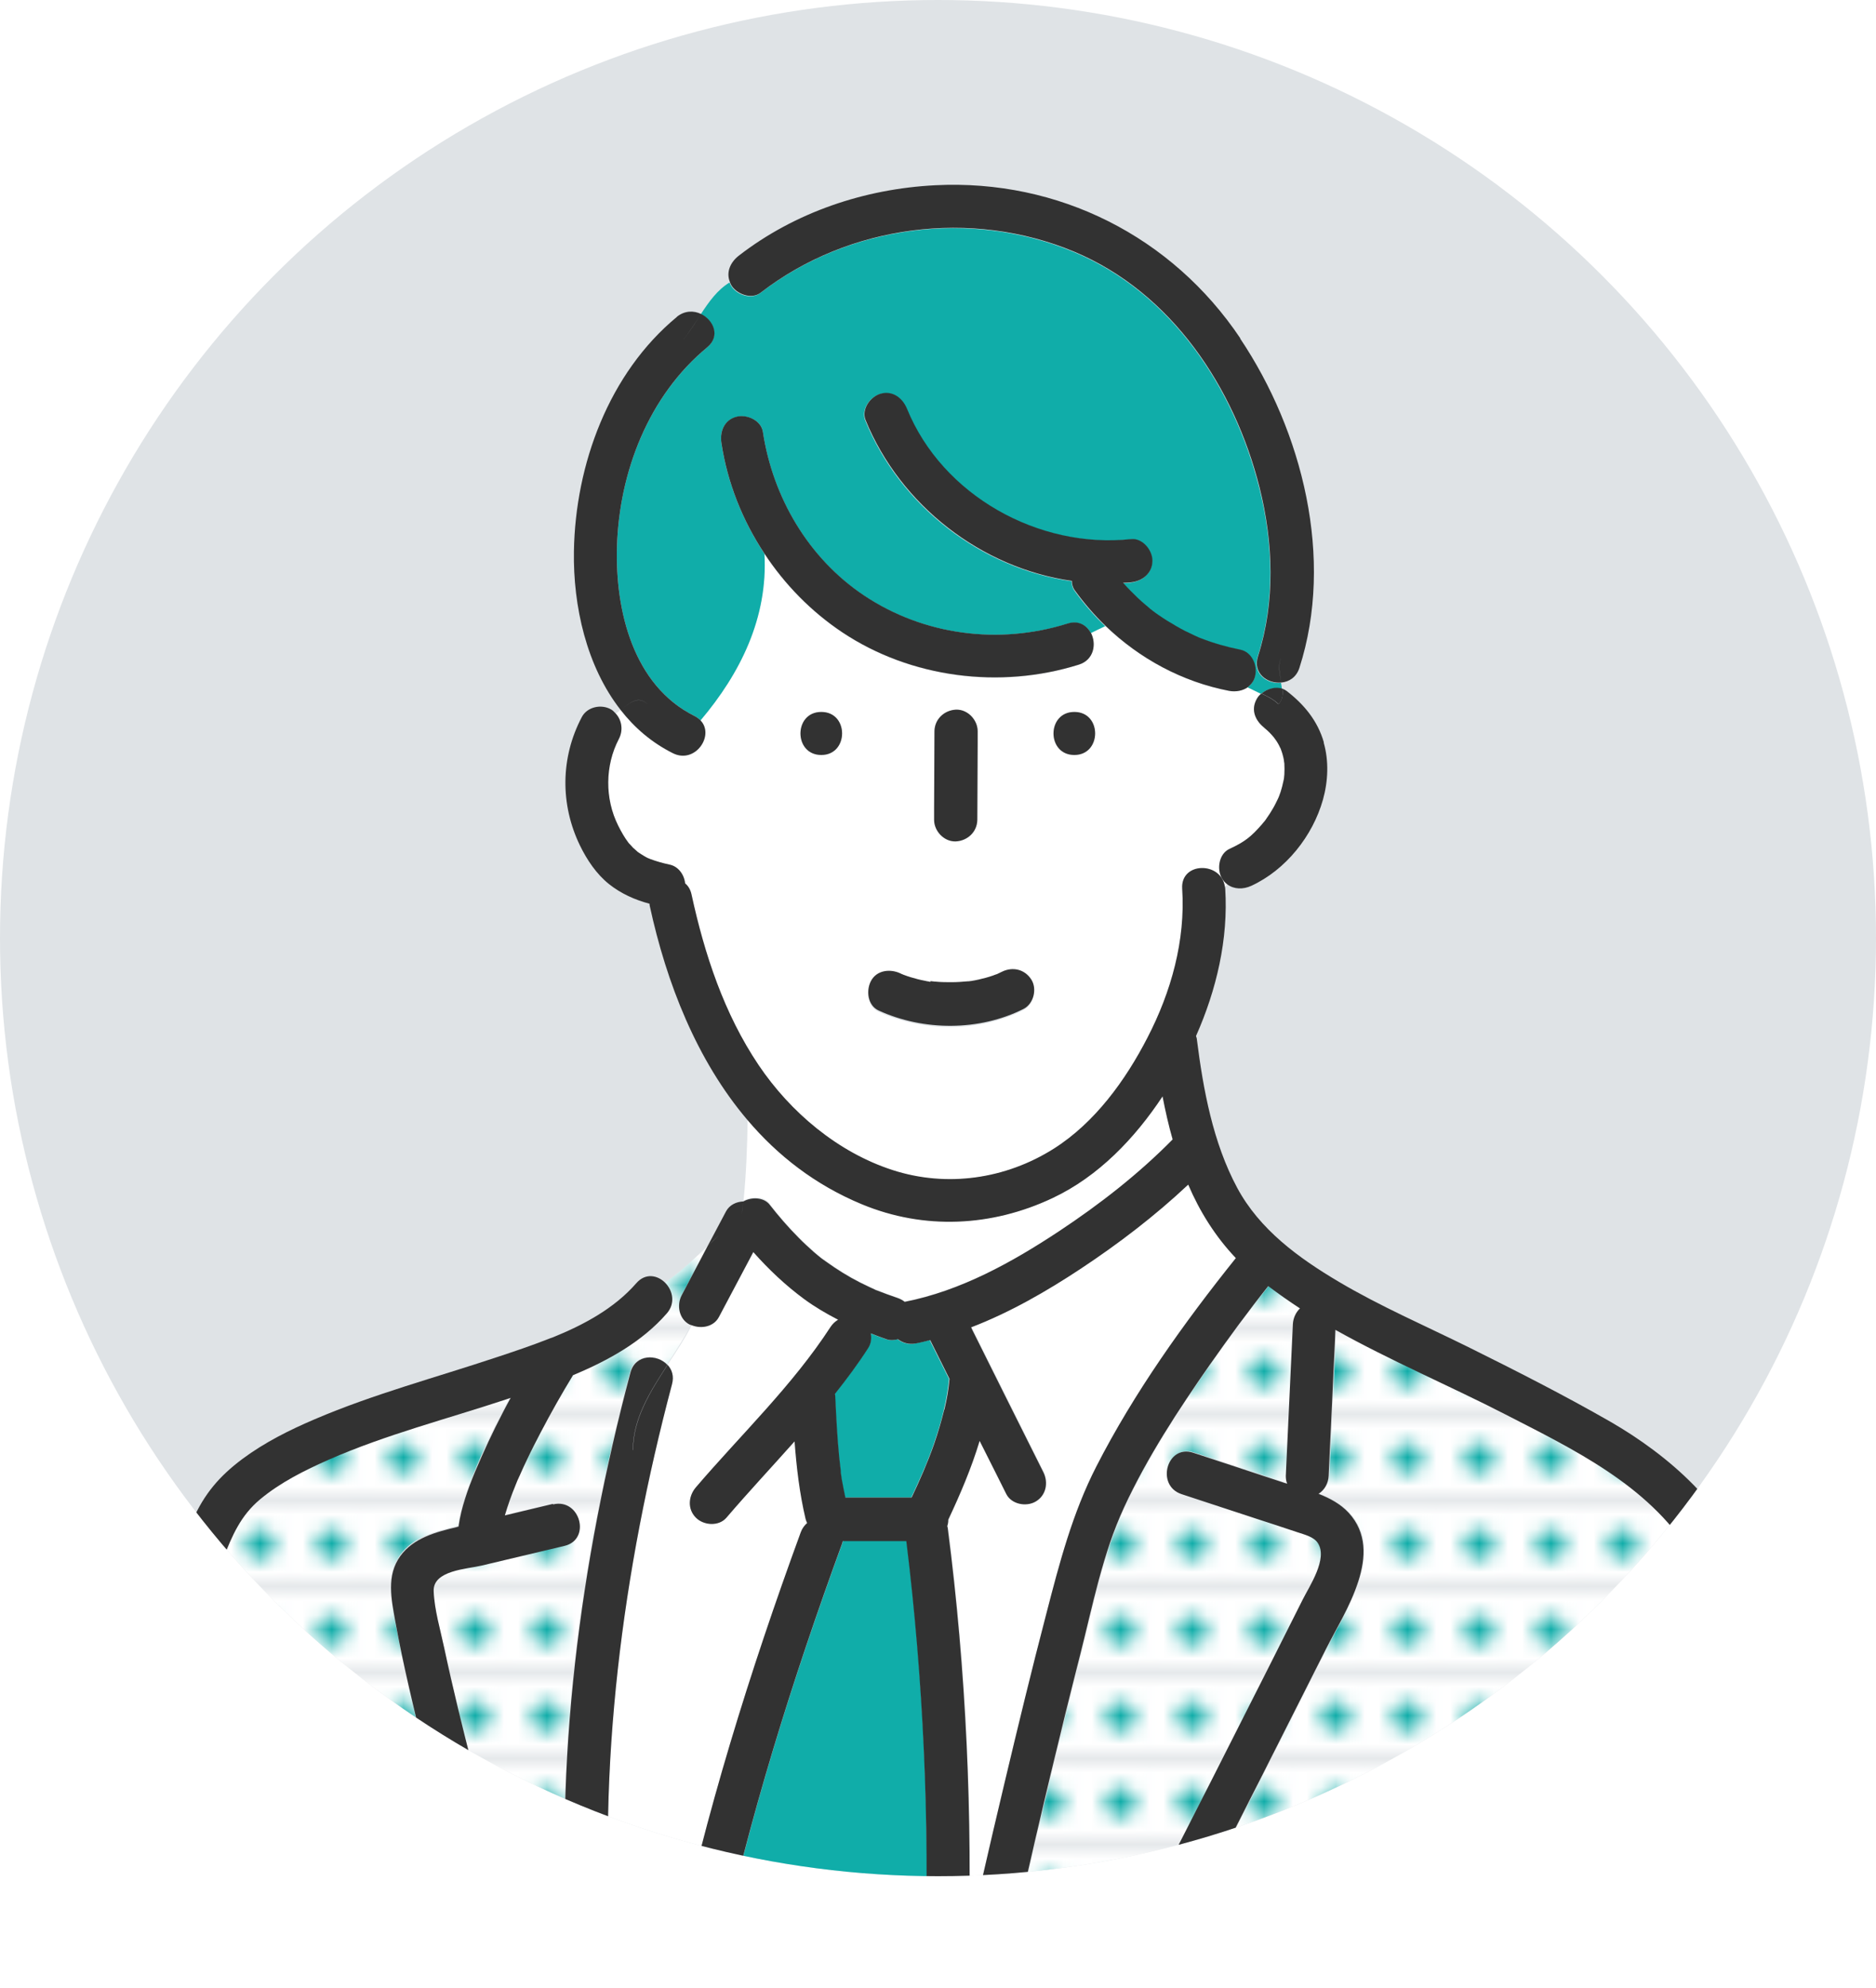 <?xml version="1.0" encoding="UTF-8"?>
<svg id="_レイヤー_2" data-name="レイヤー 2" xmlns="http://www.w3.org/2000/svg" xmlns:xlink="http://www.w3.org/1999/xlink" viewBox="0 0 105.94 112.25">
  <defs>
    <style>
      .cls-1, .cls-2 {
        fill: none;
      }

      .cls-3 {
        fill: #fff;
      }

      .cls-4 {
        fill: #323232;
      }

      .cls-5 {
        fill: #dfe3e6;
      }

      .cls-6 {
        fill: #10ada9;
      }

      .cls-2 {
        clip-path: url(#clippath);
      }

      .cls-7 {
        fill: url(#_新規パターン_3);
      }
    </style>
    <clipPath id="clippath">
      <circle class="cls-1" cx="52.97" cy="52.97" r="52.97"/>
    </clipPath>
    <pattern id="_新規パターン_3" data-name="新規パターン 3" x="0" y="0" width="4.98" height="5.18" patternTransform="translate(2871.94 2903.9) scale(.81)" patternUnits="userSpaceOnUse" viewBox="0 0 4.98 5.18">
      <g>
        <rect class="cls-1" x="0" width="4.98" height="5.18"/>
        <rect class="cls-3" x="0" y="0" width="4.98" height="5.18"/>
        <circle class="cls-6" cx="2.49" cy="2.59" r="1.06"/>
      </g>
    </pattern>
  </defs>
  <g id="_レイヤー_1-2" data-name="レイヤー 1">
    <g class="cls-2">
      <circle class="cls-5" cx="52.97" cy="52.97" r="52.97"/>
      <g>
        <path class="cls-6" d="m51.69,75.86c-.4.08-.75-.03-1-.24-.21.06-.44.07-.65,0-.3-.1-.59-.21-.89-.33.06.28.03.58-.14.83-.58.9-1.22,1.75-1.88,2.59,0,.05.02.1.02.15.05,1.13.11,2.27.22,3.4.03.26.06.53.09.79,0,.03,0,.04,0,.05,0,.01,0,.02,0,.04.02.14.04.27.06.41.05.34.13.67.2,1.01h3.74c.47-1,.91-1.98,1.27-3.02.22-.64.42-1.28.57-1.94.15-.62.24-1.17.29-1.74-.36-.73-.73-1.46-1.09-2.19-.27.07-.55.14-.82.19Z"/>
        <path class="cls-3" d="m34.95,41.73c-.8,1.51-.8,3.38-.04,4.9.17.34.36.67.59.98.03.02.2.23.25.27.05.05.26.23.27.24.12.08.23.16.36.23.06.03.12.06.18.1.02,0,.12.05.17.07.35.13.71.23,1.08.31.5.11.83.58.88,1.06.17.14.29.35.36.62.74,3.39,1.84,6.74,3.79,9.64,1.8,2.67,4.48,4.93,7.57,5.93,3.06.99,6.38.51,9.1-1.21,2.32-1.47,4.05-3.86,5.29-6.27,1.34-2.58,2.15-5.48,1.96-8.41-.1-1.52,2.19-1.55,2.41-.12.05-.05.09-.09.14-.14-.12-.09-.23-.21-.31-.35-.31-.53-.16-1.39.44-1.66.87-.4,1.22-.68,1.83-1.39.02-.02.11-.13.15-.18.03-.04.1-.13.1-.14.13-.18.25-.37.36-.56.1-.18.19-.36.28-.54.02-.04.05-.12.07-.16.03-.08.06-.17.09-.25.07-.2.12-.41.16-.62.01-.05.02-.1.03-.16,0-.03.02-.16.02-.2.01-.21.01-.42,0-.62,0-.03-.03-.19-.03-.2-.01-.06-.02-.13-.04-.19-.02-.08-.04-.17-.07-.25,0-.02-.05-.14-.07-.2-.02-.05-.06-.13-.07-.14-.05-.1-.1-.19-.16-.28-.05-.07-.1-.14-.15-.21-.02-.02-.13-.15-.14-.16-.08-.09-.16-.17-.25-.25-.03-.02-.28-.24-.13-.12-.52-.4-.8-1.04-.44-1.66.06-.11.15-.2.25-.29-.25-.12-.5-.23-.76-.37-.3.22-.71.31-1.09.23-2.64-.52-5.06-1.83-6.98-3.67-.27.12-.54.25-.81.39.33.62.19,1.54-.68,1.81-4.43,1.39-9.48.76-13.36-1.83-1.75-1.17-3.24-2.7-4.39-4.44.21,3.61-1.36,6.75-3.61,9.41.81.84-.31,2.48-1.56,1.85-1.2-.6-2.17-1.44-2.95-2.44-.09.07-.18.14-.27.21.35.38.43.96.18,1.43Zm25.71-1.52c1.57,0,1.56,2.43,0,2.43s-1.56-2.43,0-2.43Zm-7.91,5.46c0-1.46.02-2.91.02-4.37,0-.68.55-1.19,1.22-1.22.65-.03,1.22.58,1.22,1.22,0,.21,0,.42,0,.63,0,1.46-.02,2.91-.02,4.37,0,.68-.55,1.19-1.22,1.22-.65.03-1.22-.58-1.22-1.22,0-.21,0-.42,0-.63Zm-3.57,9.76c.33-.62,1.09-.7,1.66-.44,0,0,.13.05.16.07.02,0,.04.01.05.02.13.05.25.09.38.13.26.08.53.14.8.2.07.01.14.03.21.04.01,0,.06,0,.1.02.04,0,.09.01.1.01.07,0,.14.01.21.02.29.02.58.03.87.03.31,0,.61-.02.92-.05.02,0,.03,0,.05,0,.05,0,.11-.02.16-.02.14-.02.28-.05.41-.08.27-.06.53-.13.79-.22.06-.02.23-.09.25-.09.09-.04.18-.08.27-.13.61-.31,1.29-.14,1.66.44.34.53.13,1.37-.44,1.66-2.49,1.26-5.66,1.25-8.18.09-.62-.28-.72-1.13-.44-1.66Zm-2.8-15.22c1.57,0,1.56,2.43,0,2.43s-1.56-2.43,0-2.43Z"/>
        <path class="cls-6" d="m39.94,19.61c-3.31,2.74-4.98,7.05-5.1,11.28-.1,3.58.91,7.81,4.38,9.54.14.07.25.16.34.25,2.25-2.66,3.81-5.8,3.61-9.41-1.24-1.88-2.09-4-2.43-6.24-.1-.65.15-1.31.85-1.49.58-.15,1.4.19,1.49.85.56,3.7,2.57,7.14,5.71,9.24,3.38,2.26,7.63,2.79,11.49,1.59.62-.19,1.09.1,1.32.53.27-.13.54-.27.81-.39-.63-.61-1.22-1.28-1.73-2-.12-.16-.16-.35-.17-.54-5.11-.72-9.69-4.26-11.65-9.08-.25-.61.27-1.34.85-1.49.69-.19,1.25.24,1.49.85,2,4.91,7.45,7.92,12.65,7.36.66-.07,1.21.61,1.21,1.22,0,.71-.56,1.14-1.21,1.22-.15.02-.3.02-.45.03.01.01.02.03.04.04.25.28.51.55.78.8.15.14.31.28.46.41.06.05.13.11.19.16.02.01.13.1.17.14.04.03.18.13.17.13.07.05.13.1.2.14.15.11.31.21.47.31.33.21.68.41,1.03.59.17.09.33.17.5.24.08.04.16.07.24.11.02,0,.12.05.15.06.72.28,1.46.49,2.21.64.67.13.99.89.85,1.49-.06.27-.21.47-.41.62.26.13.52.25.76.37.32-.27.79-.41,1.18-.27-.01-.11-.03-.23-.05-.35-.78.08-1.63-.52-1.32-1.48.99-3.09.88-6.4.09-9.53-1.42-5.64-4.96-11.02-10.47-13.32-5.81-2.43-12.74-1.52-17.71,2.32-.52.4-1.37.08-1.66-.44-.03-.05-.05-.11-.07-.16-.69.42-1.16,1.08-1.63,1.8.71.34,1.11,1.25.35,1.88Z"/>
        <path class="cls-3" d="m43.48,68c.51.65,1.05,1.28,1.64,1.87.28.28.56.54.85.8.14.12.28.24.42.35.04.03.09.07.11.08.06.04.11.08.17.12.61.44,1.25.84,1.92,1.18.19.09.37.19.56.27.09.04.18.08.26.12.04.02.05.02.06.03,0,0,0,0,.03.01.39.16.79.31,1.2.44.16.05.29.13.41.22,3.16-.62,6.06-2.23,8.72-3.99,2.29-1.51,4.48-3.22,6.41-5.18-.23-.8-.41-1.61-.57-2.43-1.57,2.37-3.62,4.52-6.21,5.74-3.43,1.62-7.25,1.81-10.77.35-2.62-1.09-4.75-2.75-6.47-4.77-.02,1.49-.08,3.05-.23,4.58,0,0,0,0,.01,0,.46-.26,1.15-.24,1.48.18Z"/>
        <path class="cls-7" d="m38.95,74.76c-.6-.32-.73-1.1-.44-1.66.1-.2.21-.39.31-.59.38-.72.76-1.44,1.14-2.16-.75.74-1.53,1.45-2.4,2.07.42.43.59,1.15.08,1.73-1.39,1.59-3.3,2.65-5.29,3.48-.64,1.05-1.25,2.13-1.82,3.22-.26.5-.52,1-.76,1.51-.14.3-.28.59-.41.89-.15.33-.16.37-.26.6-.22.55-.43,1.12-.6,1.7.9-.22,1.81-.43,2.71-.65,1.52-.36,2.17,1.98.65,2.34-1.56.37-3.11.74-4.67,1.11-.85.2-2.76.28-2.72,1.44.03,1.06.38,2.19.6,3.23.24,1.13.5,2.26.77,3.38,1.11,4.61,2.42,9.18,3.36,13.82.03.14.03.27.02.39-.12,1.24-2.08,1.65-2.36.26-.02-.09-.04-.17-.06-.26-1.06-5.16-2.55-10.23-3.72-15.37-.28-1.24-.55-2.49-.78-3.75-.23-1.25-.52-2.57.29-3.68.74-1.03,2.02-1.35,3.18-1.63.04,0,.08-.02.11-.03,0-.01,0-.03,0-.04.15-1.05.52-2.06.92-3.04.47-1.15,1-2.27,1.58-3.37.14-.28.3-.55.44-.82-.07.02-.15.05-.23.08-3.35,1.11-6.8,1.99-10.04,3.41-1.36.6-2.73,1.29-3.88,2.24-1.11.92-1.57,2.03-2.09,3.35-2.87,7.29-4.59,15.05-6.46,22.66-.13.53-.26,1.07-.39,1.6h26.73c-.15-.18-.25-.41-.28-.69-.03-.3-.05-.61-.07-.91-.87-11.12.62-22.39,3.47-33.14.28-1.06,1.51-1.06,2.09-.44.48-.74.97-1.49,1.38-2.26-.04-.02-.08-.02-.12-.04Z"/>
        <path class="cls-3" d="m45.44,73.33c-1.07-.78-2.02-1.68-2.88-2.66-.65,1.22-1.29,2.44-1.94,3.66-.3.56-.99.7-1.54.47-.4.78-.89,1.52-1.38,2.26.25.26.37.63.25,1.09-2.8,10.56-4.24,21.57-3.38,32.49.02.3.04.61.07.91.03.28-.04.51-.15.69h3.31s0-.02,0-.03c.1-.52.22-1.04.33-1.57,1.7-8.19,4.24-16.31,7.11-24.15.08-.22.21-.39.36-.52-.04-.08-.07-.15-.09-.24-.33-1.44-.5-2.9-.62-4.37-1.28,1.44-2.6,2.85-3.85,4.31-.43.5-1.28.44-1.72,0-.49-.49-.43-1.22,0-1.72,2.56-2.99,5.45-5.74,7.6-9.05.11-.17.26-.31.43-.41-.66-.34-1.31-.72-1.91-1.16Z"/>
        <path class="cls-6" d="m52.27,110.74s0-.06,0-.1c.24-7.84-.11-15.86-1.07-23.65h-3.59s-.02.1-.04.15c-2.79,7.63-5.28,15.53-6.97,23.5-.11.53-.22,1.07-.33,1.6h13.97l-.06-.54c-.73.46-1.94.15-1.9-.96Z"/>
        <path class="cls-3" d="m67.12,66.86c-1.87,1.76-3.94,3.34-6.07,4.75-1.93,1.27-4,2.47-6.19,3.31.02.05.05.1.07.15,1.34,2.68,2.68,5.35,4.01,8.03.29.59.16,1.31-.44,1.66-.54.32-1.37.15-1.66-.44-.19-.38-.38-.76-.57-1.14-.31-.62-.62-1.23-.93-1.85-.46,1.52-1.08,3-1.77,4.45,0,.13-.02.25-.06.37,0,.04.02.07.03.11,1.03,8.02,1.41,16.29,1.16,24.38,0,.03,0,.06,0,.1-.01.45-.23.77-.53.96l.06.54h1.18l1.01-4.42c-.63-.13-1.19-.68-1.01-1.49.43-1.9.88-3.8,1.33-5.7.76-3.19,1.53-6.37,2.36-9.55.74-2.86,1.47-5.66,2.82-8.3,2.14-4.18,4.94-8.1,7.88-11.77-1.17-1.22-2.04-2.63-2.69-4.15Z"/>
        <path class="cls-7" d="m99.68,111.94c-.05-.43-.1-.86-.15-1.3-.31-2.78-.67-5.55-1.06-8.32-.36-2.53-.74-5.05-1.17-7.56-.4-2.35-.52-5.09-1.83-7.15-2.4-3.79-6.56-5.78-10.41-7.76-3.15-1.62-6.49-3.03-9.61-4.78-.01.25-.02.5-.03.74-.12,2.5-.23,5-.35,7.5-.02.43-.24.81-.57,1.02.64.25,1.24.58,1.7,1.07,2.07,2.24-.21,5.56-1.28,7.69-2.47,4.91-4.94,9.81-7.45,14.69-.71,1.39-2.81.16-2.1-1.23,2.12-4.12,4.21-8.26,6.3-12.4.64-1.28,1.29-2.56,1.93-3.84.38-.76,1.44-2.32.86-3.2-.23-.36-.77-.48-1.15-.61-.77-.26-1.54-.51-2.31-.76-1.41-.46-2.82-.93-4.23-1.39-1.48-.49-.84-2.83.65-2.34,1.67.55,3.33,1.1,5,1.65.1.03.21.07.31.1-.06-.14-.09-.29-.08-.44.02-.36.03-.72.05-1.08.12-2.5.23-5,.35-7.5.02-.35.16-.66.4-.88-.61-.4-1.21-.82-1.79-1.26-1.12,1.4-2.22,2.9-3.3,4.44-1.79,2.56-3.53,5.22-4.85,8.07-1.2,2.6-1.77,5.54-2.47,8.3-1.15,4.51-2.23,9.04-3.26,13.58-.16.72-.77.95-1.33.84l-1.01,4.42h44.34c-.03-.09-.06-.19-.07-.3Z"/>
        <path class="cls-4" d="m101.96,110.65c-.25-2.2-.53-4.4-.82-6.6-.34-2.52-.7-5.04-1.11-7.56-.41-2.55-.74-5.17-1.38-7.68-.93-3.68-4.52-6.69-7.69-8.52-2.63-1.51-5.35-2.89-8.07-4.24-2.43-1.2-4.95-2.29-7.28-3.67-2.28-1.35-4.48-2.95-5.75-5.32-1.36-2.54-1.91-5.52-2.27-8.36,0-.07-.03-.13-.05-.2,1.16-2.61,1.83-5.48,1.65-8.32,0-.04-.01-.08-.02-.12-.61.61-1.23,1.23-1.84,1.84.61-.61,1.23-1.23,1.84-1.84-.22-1.43-2.51-1.4-2.41.12.19,2.92-.62,5.82-1.96,8.41-1.24,2.41-2.97,4.8-5.29,6.27-2.72,1.72-6.04,2.2-9.1,1.21-3.09-1-5.77-3.26-7.57-5.93-1.95-2.9-3.05-6.24-3.79-9.64-.06-.28-.19-.48-.36-.62-.05-.49-.38-.96-.88-1.06-.37-.08-.73-.18-1.08-.31-.04-.02-.15-.06-.17-.07-.06-.03-.12-.06-.18-.1-.12-.07-.24-.15-.36-.23,0-.01-.22-.19-.27-.24-.04-.04-.22-.25-.25-.27-.23-.3-.42-.64-.59-.98-.76-1.52-.75-3.39.04-4.9.25-.48.17-1.05-.18-1.43-.22.15-.43.27-.65.27.22,0,.43-.12.65-.27-.08-.08-.15-.17-.26-.23-.55-.32-1.36-.15-1.66.44-1.2,2.28-1.22,4.93-.1,7.24.4.82.93,1.61,1.64,2.18.68.54,1.46.89,2.29,1.11,0,.04,0,.07.01.11.95,4.38,2.66,8.73,5.51,12.09.01-.84.01-1.65.01-2.42,0,.77,0,1.59-.01,2.42,1.71,2.02,3.84,3.68,6.47,4.77,3.52,1.46,7.34,1.27,10.77-.35,2.59-1.22,4.64-3.37,6.21-5.74.16.82.34,1.63.57,2.43-1.93,1.96-4.13,3.67-6.41,5.18-2.66,1.76-5.56,3.37-8.72,3.99-.12-.09-.26-.17-.41-.22-.4-.14-.8-.28-1.2-.44-.02,0-.03-.01-.03-.01-.01,0-.02-.01-.06-.03-.09-.04-.18-.08-.26-.12-.19-.09-.38-.18-.56-.27-.67-.34-1.31-.74-1.92-1.18-.06-.04-.11-.08-.17-.12-.02-.01-.07-.05-.11-.08-.14-.11-.28-.23-.42-.35-.29-.26-.58-.52-.85-.8-.59-.59-1.13-1.22-1.64-1.87-.33-.42-1.02-.44-1.48-.18,0,0,0,0-.01,0-.12,1.23-.3,2.43-.57,3.53.28-1.1.45-2.3.57-3.53-.39.02-.77.19-.97.56-.35.66-.7,1.32-1.05,1.98.21-.21.42-.42.64-.63-.21.21-.42.42-.64.63-.38.72-.76,1.44-1.14,2.16-.1.2-.21.39-.31.59-.3.56-.16,1.35.44,1.66.04.02.08.02.12.04.31-.59.56-1.2.72-1.84-.16.64-.42,1.25-.72,1.84.55.22,1.25.09,1.54-.47.65-1.22,1.29-2.44,1.94-3.66.87.98,1.82,1.88,2.88,2.66.6.44,1.25.82,1.91,1.16-.17.1-.32.24-.43.41-2.15,3.31-5.05,6.07-7.6,9.05-.43.5-.49,1.23,0,1.72.44.44,1.29.5,1.72,0,1.25-1.46,2.57-2.87,3.85-4.31.11,1.47.28,2.93.62,4.37.02.08.05.16.09.24-.15.13-.28.3-.36.52-2.87,7.84-5.41,15.96-7.11,24.15-.11.52-.22,1.04-.33,1.57,0,.01,0,.02,0,.03h2.47c.11-.53.22-1.07.33-1.6,1.7-7.97,4.18-15.87,6.97-23.5.02-.05.03-.1.04-.15h3.59c.96,7.8,1.32,15.81,1.07,23.65,0,.03,0,.06,0,.1-.04,1.11,1.17,1.43,1.9.96l-.49-4.18.49,4.18c.3-.19.52-.51.53-.96,0-.03,0-.06,0-.1.25-8.09-.12-16.36-1.16-24.38,0-.04-.02-.08-.03-.11.04-.12.06-.24.06-.37.68-1.45,1.31-2.92,1.77-4.45.31.62.62,1.23.93,1.85.19.38.38.76.57,1.14.29.59,1.12.75,1.66.44.6-.35.73-1.07.44-1.66-1.34-2.68-2.68-5.35-4.01-8.03-.02-.05-.05-.1-.07-.15,2.19-.84,4.27-2.04,6.19-3.31,2.13-1.41,4.2-2.99,6.07-4.75.65,1.52,1.53,2.93,2.69,4.15-2.94,3.67-5.74,7.59-7.88,11.77-1.35,2.64-2.08,5.44-2.82,8.3-.83,3.17-1.6,6.36-2.36,9.55-.45,1.9-.9,3.8-1.33,5.7-.18.8.38,1.36,1.01,1.49l.77-3.35-.77,3.35c.56.11,1.17-.12,1.33-.84,1.03-4.54,2.11-9.07,3.26-13.58.7-2.76,1.27-5.7,2.47-8.3,1.32-2.85,3.06-5.5,4.85-8.07,1.08-1.54,2.18-3.04,3.3-4.44.58.44,1.18.86,1.79,1.26-.23.22-.38.54-.4.88-.12,2.5-.23,5-.35,7.5-.02.36-.03.72-.05,1.08,0,.16.02.3.08.44-.1-.03-.21-.06-.31-.1-1.67-.55-3.33-1.1-5-1.65-1.49-.49-2.13,1.86-.65,2.34,1.41.46,2.82.93,4.23,1.39.77.25,1.54.5,2.31.76.38.13.92.25,1.15.61.58.88-.48,2.44-.86,3.2-.64,1.28-1.29,2.56-1.93,3.84-2.09,4.14-4.18,8.27-6.3,12.4-.71,1.39,1.38,2.62,2.1,1.23,2.51-4.89,4.98-9.79,7.45-14.69,1.07-2.12,3.35-5.44,1.28-7.69-.46-.5-1.06-.82-1.7-1.07.34-.22.55-.6.57-1.02.12-2.5.23-5,.35-7.5.01-.25.02-.5.03-.74,3.12,1.75,6.46,3.16,9.61,4.78,3.85,1.98,8,3.96,10.41,7.76,1.3,2.06,1.43,4.8,1.83,7.15.43,2.51.82,5.04,1.17,7.56.39,2.77.75,5.54,1.06,8.32.05.43.11.86.15,1.3.01.11.04.21.07.3h2.35c.01-.09.02-.19,0-.3-.05-.43-.1-.86-.15-1.3Zm-48.64-31.05c-.16.66-.35,1.3-.57,1.94-.37,1.05-.8,2.03-1.27,3.02h-3.74c-.07-.34-.14-.67-.2-1.01-.02-.14-.04-.27-.06-.41,0-.02,0-.02,0-.04,0-.02,0-.03,0-.05-.03-.26-.06-.53-.09-.79-.11-1.13-.17-2.26-.22-3.4,0-.05-.01-.1-.02-.15.66-.83,1.3-1.69,1.88-2.59.16-.25.2-.55.14-.83.29.11.59.23.89.33.21.07.43.06.65,0,.26.2.6.31,1,.24.28-.05.55-.12.82-.19.36.73.73,1.46,1.09,2.19-.05.57-.14,1.12-.29,1.74Z"/>
        <path class="cls-4" d="m31.22,84.92c-.9.22-1.81.43-2.71.65.17-.58.37-1.14.6-1.7.09-.23.11-.28.26-.6.13-.3.27-.6.41-.89.24-.51.5-1.01.76-1.51.57-1.09,1.18-2.17,1.82-3.22,2-.83,3.9-1.89,5.29-3.48.51-.58.34-1.3-.08-1.73-.78.55-1.64,1.02-2.63,1.35,1-.33,1.85-.8,2.63-1.35-.43-.44-1.12-.58-1.64.02-1.24,1.42-2.96,2.35-4.75,3.07-.07.02-.15.05-.22.08-.97.38-1.95.71-2.89,1.02-3.44,1.15-6.96,2.08-10.3,3.51-1.43.61-2.83,1.31-4.08,2.24-1.3.97-2.16,1.98-2.81,3.46-1.56,3.57-2.65,7.34-3.69,11.09-1.27,4.56-2.41,9.15-3.55,13.74-.09.36-.18.72-.27,1.08-.05.19-.05.36-.02.52h2.4c.13-.53.26-1.07.39-1.6,1.87-7.61,3.59-15.37,6.46-22.66.52-1.32.99-2.43,2.09-3.35,1.14-.95,2.52-1.64,3.88-2.24,3.24-1.42,6.69-2.3,10.04-3.41.07-.02.15-.05.23-.08-.15.27-.3.55-.44.82-.57,1.1-1.1,2.23-1.58,3.37-.4.98-.77,1.99-.92,3.04,0,.01,0,.03,0,.04-.04,0-.08.02-.11.03-1.17.28-2.44.61-3.18,1.63-.8,1.11-.51,2.43-.29,3.68.23,1.26.49,2.5.78,3.75,1.17,5.14,2.67,10.2,3.72,15.37.02.09.04.17.06.26.28,1.39,2.24.98,2.36-.26.01-.12.01-.25-.02-.39-.94-4.65-2.25-9.22-3.36-13.82-.27-1.13-.53-2.25-.77-3.38-.22-1.04-.56-2.17-.6-3.23-.04-1.17,1.88-1.24,2.72-1.44,1.56-.37,3.11-.74,4.67-1.11,1.52-.36.88-2.71-.65-2.34Z"/>
        <path class="cls-4" d="m35.74,81.88c0-1.76.95-3.27,1.95-4.81-.58-.62-1.81-.62-2.09.44-2.85,10.75-4.34,22.02-3.47,33.14.02.3.04.61.07.91.03.28.13.51.28.69h2.01c.11-.18.17-.41.15-.69-.03-.3-.05-.61-.07-.91-.86-10.92.58-21.93,3.38-32.49.12-.45,0-.82-.25-1.09-1,1.54-1.95,3.06-1.95,4.81Z"/>
        <path class="cls-4" d="m52.54,55.44s-.09-.01-.1-.02c-.07-.01-.14-.02-.21-.04-.27-.05-.54-.12-.8-.2-.13-.04-.25-.08-.38-.13,0,0-.02,0-.05-.02-.03-.01-.15-.06-.16-.07-.58-.27-1.34-.18-1.66.44-.28.54-.18,1.38.44,1.66,2.52,1.16,5.69,1.17,8.18-.09.57-.29.78-1.13.44-1.66-.37-.58-1.05-.74-1.66-.44-.09.04-.18.09-.27.13-.02,0-.19.07-.25.09-.26.09-.52.16-.79.22-.14.03-.27.06-.41.08-.05,0-.11.02-.16.02-.01,0-.03,0-.05,0-.31.03-.61.05-.92.05-.29,0-.58,0-.87-.03-.07,0-.14-.01-.21-.02-.01,0-.06,0-.1-.01Z"/>
        <path class="cls-4" d="m38.23,17.89c-3.85,3.18-5.74,8.34-5.82,13.24-.05,3.09.71,6.5,2.64,8.96.5-.4,1.01-.84,1.51-.33-.5-.5-1.01-.07-1.51.33.78,1,1.75,1.84,2.95,2.44,1.26.63,2.37-1.01,1.56-1.85-.44.52-.9,1.02-1.38,1.51.48-.48.94-.99,1.38-1.51-.09-.09-.2-.18-.34-.25-3.47-1.73-4.48-5.96-4.38-9.54.12-4.23,1.79-8.55,5.1-11.28.76-.63.35-1.54-.35-1.88-.59.91-1.19,1.89-2.23,2.59,1.04-.69,1.63-1.68,2.23-2.59-.41-.2-.92-.2-1.37.16Z"/>
        <path class="cls-4" d="m59.23,36.52c.79,0,1.58-.38,2.37-.78-.24-.44-.7-.73-1.32-.53-3.86,1.21-8.11.67-11.49-1.59-3.14-2.1-5.15-5.54-5.71-9.24-.1-.65-.91-1-1.49-.85-.7.18-.95.85-.85,1.49.34,2.24,1.19,4.37,2.43,6.24-.02-.41-.06-.82-.13-1.24.07.42.11.83.13,1.24,1.15,1.75,2.64,3.27,4.39,4.44,3.88,2.59,8.93,3.22,13.36,1.83.87-.27,1.01-1.19.68-1.81-.79.39-1.58.78-2.37.78Z"/>
        <path class="cls-4" d="m53.97,47.51c.66-.03,1.21-.53,1.22-1.22,0-1.46.02-2.91.02-4.37,0-.21,0-.42,0-.63,0-.64-.56-1.24-1.22-1.22-.66.03-1.21.53-1.22,1.22,0,1.46-.02,2.91-.02,4.37,0,.21,0,.42,0,.63,0,.64.56,1.24,1.22,1.22Z"/>
        <path class="cls-4" d="m46.38,42.63c1.56,0,1.57-2.43,0-2.43s-1.57,2.43,0,2.43Z"/>
        <path class="cls-4" d="m60.67,42.63c1.56,0,1.57-2.43,0-2.43s-1.57,2.43,0,2.43Z"/>
        <path class="cls-4" d="m70.04,19.1c-3.86-5.75-10.27-8.99-17.22-8.64-3.99.2-7.92,1.52-11.09,3.97-.48.37-.74.93-.51,1.5.48-.29,1.05-.47,1.81-.47-.76,0-1.33.18-1.81.47.02.05.04.11.07.16.29.51,1.14.84,1.66.44,4.97-3.84,11.9-4.75,17.71-2.32,5.51,2.31,9.05,7.68,10.47,13.32.78,3.13.9,6.44-.09,9.53-.31.96.54,1.56,1.32,1.48-.14-.73-.35-1.52.64-2.02-.99.49-.77,1.29-.64,2.02.44-.04.85-.3,1.02-.83,1.98-6.16.18-13.34-3.35-18.6Z"/>
        <path class="cls-4" d="m68.95,37.33c.38.77.95,1.17,1.52,1.46.2-.15.35-.35.41-.62.14-.6-.18-1.36-.85-1.49-.75-.15-1.49-.36-2.21-.64-.03-.01-.13-.05-.15-.06-.08-.04-.16-.07-.24-.11-.17-.08-.34-.16-.5-.24-.35-.18-.69-.38-1.03-.59-.16-.1-.31-.2-.47-.31-.07-.05-.14-.1-.2-.14,0,0-.13-.1-.17-.13-.04-.03-.16-.12-.17-.14-.06-.05-.13-.11-.19-.16-.16-.13-.31-.27-.46-.41-.27-.26-.53-.52-.78-.8-.01-.01-.02-.03-.04-.04.15-.01.3-.01.45-.03.65-.07,1.21-.51,1.21-1.22,0-.6-.56-1.29-1.21-1.22-5.2.56-10.65-2.45-12.65-7.36-.25-.61-.81-1.04-1.49-.85-.58.16-1.1.88-.85,1.49,1.97,4.82,6.55,8.36,11.65,9.08,0,.19.05.38.17.54.52.72,1.1,1.39,1.73,2,.56-.25,1.12-.45,1.68-.45-.56,0-1.12.2-1.68.45,1.92,1.85,4.33,3.16,6.98,3.67.38.07.79,0,1.09-.23-.57-.3-1.14-.7-1.52-1.46Z"/>
        <path class="cls-4" d="m72.42,38.89c-.39-.14-.86,0-1.18.27.36.17.7.34.96.6.24-.24.26-.54.23-.87Z"/>
        <path class="cls-4" d="m74.76,41.92c-.35-1.22-1.12-2.15-2.11-2.91-.07-.05-.15-.09-.23-.12.04.33,0,.64-.23.87-.25-.25-.59-.43-.96-.6-.1.08-.19.18-.25.29-.37.63-.09,1.26.44,1.66-.15-.12.1.1.13.12.09.08.17.16.25.25,0,0,.11.13.14.16.05.07.1.14.15.21.06.09.11.18.16.28,0,.01.04.09.07.14.02.06.06.18.07.2.03.08.05.17.07.25.02.06.03.13.04.19,0,0,.02.17.03.2.01.21.01.42,0,.62,0,.04-.02.16-.02.2,0,.05-.02.1-.03.16-.04.21-.1.42-.16.62-.03.09-.06.17-.09.25-.01.04-.05.11-.07.16-.09.18-.17.36-.28.54-.11.19-.23.38-.36.56,0,.01-.07.1-.1.14-.04.04-.13.16-.15.18-.62.71-.97.99-1.83,1.39-.6.27-.74,1.13-.44,1.66.09.15.19.26.31.35.15-.15.3-.3.45-.45-.15.15-.3.3-.45.45.38.28.89.29,1.35.08,1.95-.9,3.47-2.81,4.05-4.87.29-1.04.34-2.18.04-3.22Z"/>
      </g>
      <circle class="cls-1" cx="52.97" cy="52.97" r="52.97"/>
    </g>
  </g>
</svg>